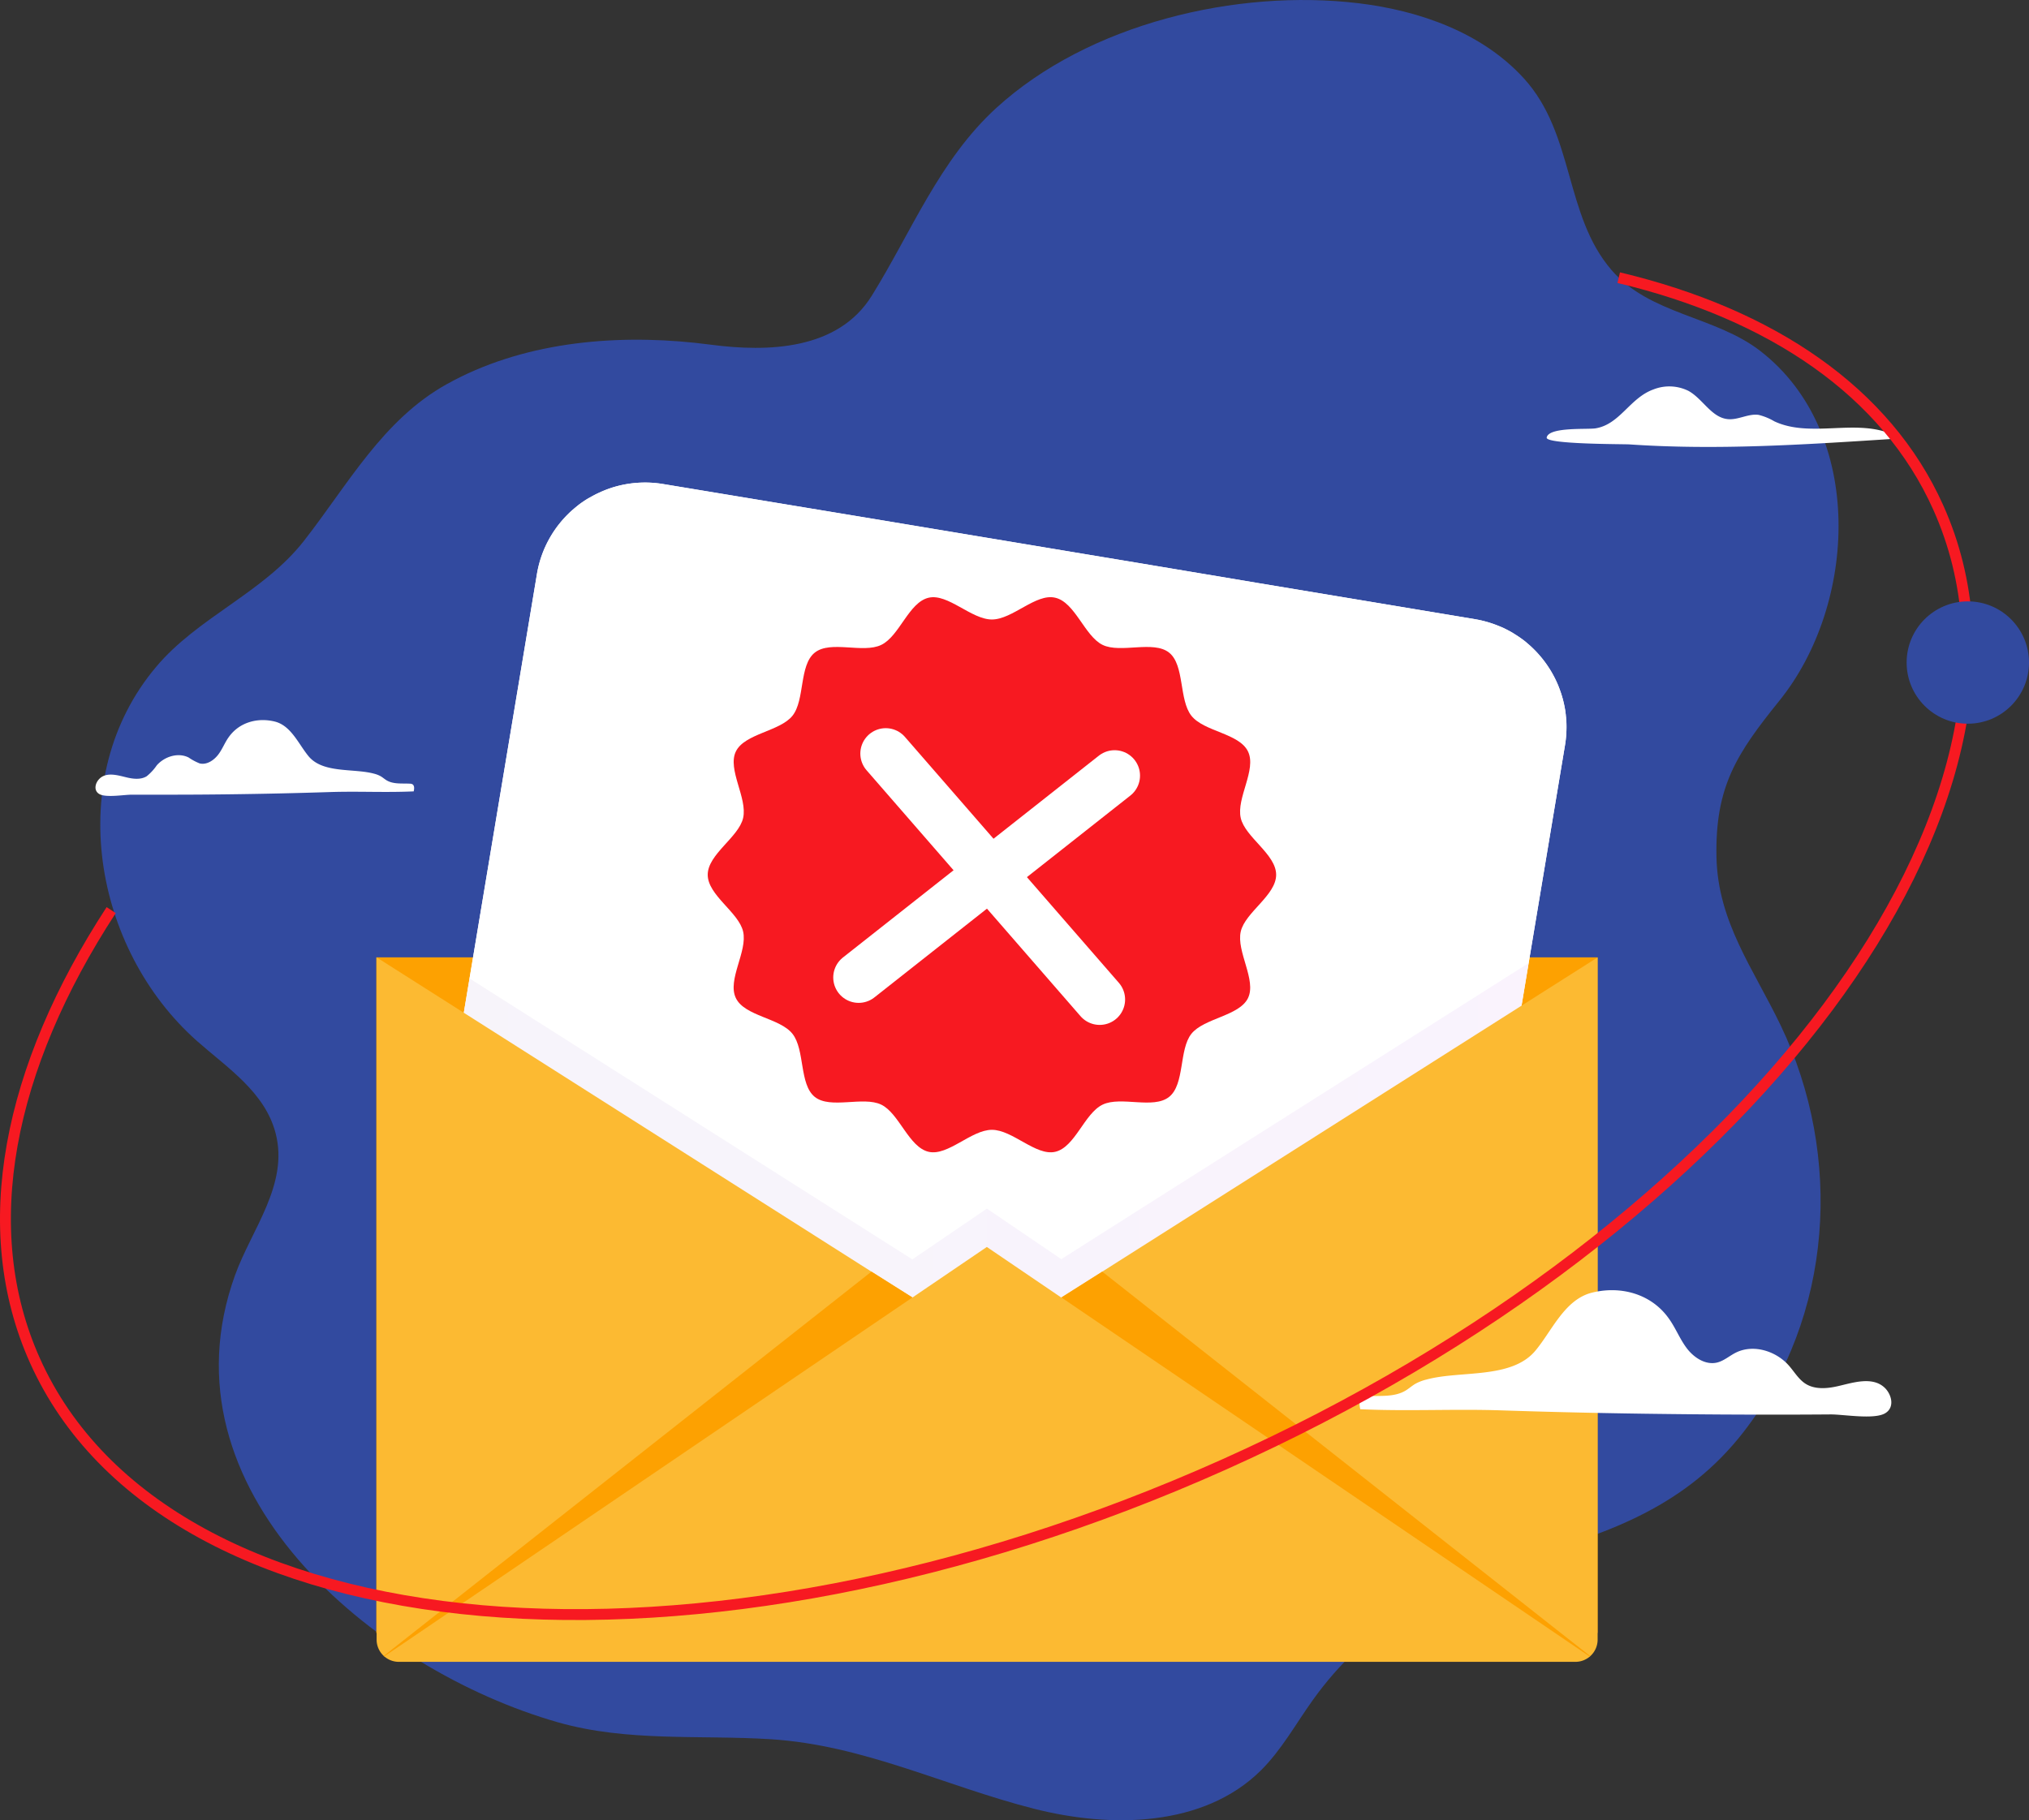 <svg xmlns="http://www.w3.org/2000/svg" xmlns:xlink="http://www.w3.org/1999/xlink" viewBox="0 0 558.8 501.42"><rect x="0" y="0" width="558.8" height="501.42" fill="#333333" stroke="none"/><defs><style>.cls-1,.cls-10,.cls-8{fill:none;}.cls-2{fill:#324a9f;}.cls-3{clip-path:url(#clip-path);}.cls-4{fill:#fda101;}.cls-5{fill:#fff;}.cls-6{opacity:0.05;fill:url(#linear-gradient);}.cls-7{fill:#fcba32;}.cls-8{stroke:#f71921;stroke-width:3px;}.cls-10,.cls-8{stroke-miterlimit:10;}.cls-9{fill:#f71921;}.cls-10{stroke:#fff;stroke-linecap:round;stroke-width:14px;}</style><clipPath id="clip-path" transform="translate(0 -23.7)"><rect class="cls-1" x="4.51" width="525.12" height="525.12"/></clipPath><linearGradient id="linear-gradient" x1="122.32" y1="347.06" x2="421" y2="347.06" gradientUnits="userSpaceOnUse"><stop offset="0" stop-color="#5922a7"/><stop offset="1" stop-color="#991ada"/></linearGradient></defs><g id="Layer_2" data-name="Layer 2"><g id="Layer_1-2" data-name="Layer 1"><path class="cls-2" d="M126.89,127.51c-1.29.64-2.56,1.3-3.82,2-17.64,9.79-27.31,27.78-39.34,43.15C72.54,187,54.52,193.68,43,207.4c-25.69,30.47-17.35,77.8,11.36,103.16,8.23,7.27,18.62,14,21.55,25.32,3.67,14.1-6.63,26.5-11.16,39.05C43.31,434.22,103,483.69,153.65,498.14c19.12,5.45,39,3.43,58.58,4.66,25.66,1.61,48,12.91,72.53,19.15,21.39,5.45,46.69,5,62.41-10.47,5.79-5.71,9.74-13,14.47-19.58,14.17-19.83,35.25-32.77,58.38-39.29,23.65-6.66,44.48-14.25,60.15-34.43,24.74-31.84,27.48-76.13,10.22-112.06-7.49-15.58-17.28-28.44-17.66-46.27-.41-19.46,5.54-28.52,17.34-43.15,21.4-26.52,23.72-73.84-5.26-96.31-12.43-9.64-30.42-10-41-22.32-13-15.09-10.16-37.42-24.09-52.74-11.54-12.7-28.87-18.72-45.5-20.73-33.62-4.05-74.36,5.59-99.8,28.81-15.68,14.3-23.4,34.18-34.33,51.76-9.3,15-28.66,15.55-44.34,13.48C173,115.65,148,117.14,126.89,127.51Z" transform="translate(0 -23.7)"/><g class="cls-3"><rect class="cls-4" x="103.63" y="263.72" width="336.34" height="186.1"/><path class="cls-5" d="M431,229.05,421,289l-15.14,90.87a30.23,30.23,0,0,1-1.64,6c-.16.42-.33.84-.51,1.25s-.37.82-.57,1.21l-.3.6c-.2.4-.42.78-.64,1.17s-.45.76-.69,1.13-.48.74-.74,1.1c-.38.53-.77,1.06-1.18,1.57l-.65.78a30,30,0,0,1-4.49,4.24c-.34.26-.69.52-1.05.77a30,30,0,0,1-12.77,5.15c-.38.07-.76.12-1.15.16a30.12,30.12,0,0,1-8.46-.22L147.61,367.49a30.91,30.91,0,0,1-6-1.63c-.42-.16-.84-.33-1.25-.52l-1.21-.56-.6-.31c-.79-.41-1.55-.85-2.3-1.33-.56-.36-1.1-.73-1.63-1.12-.35-.26-.7-.52-1-.8s-.68-.56-1-.85l-.49-.43-.94-.91a30.23,30.23,0,0,1-8.45-26.37l6.57-39.43,18.56-111.36a30.09,30.09,0,0,1,3.45-9.83c.18-.32.36-.63.55-.94s.46-.75.71-1.11.39-.58.6-.86c.36-.51.75-1,1.15-1.49.15-.19.31-.37.46-.55.35-.41.71-.8,1.09-1.2.15-.15.3-.31.46-.46.45-.46.93-.91,1.43-1.34s1-.84,1.5-1.24,1.05-.78,1.59-1.14,1.1-.71,1.66-1q.57-.33,1.14-.63c.39-.2.78-.4,1.18-.58s.79-.36,1.19-.53c.6-.26,1.21-.49,1.84-.71l.62-.21a30.25,30.25,0,0,1,14.21-1L242,166.87l26.4,4.4,5.13.86,3.4.56,8.16,1.36,1.85.31,16.81,2.8,1.85.31,8.15,1.35,3.4.57,5.14.86,23.84,4,60,10a30.76,30.76,0,0,1,5.34,1.39c.85.31,1.68.65,2.5,1,.6.29,1.2.59,1.78.91.39.21.78.43,1.15.67s.75.47,1.11.71l.55.37c.72.51,1.42,1,2.08,1.61.51.42,1,.86,1.46,1.31l.47.46a30.7,30.7,0,0,1,4.08,5.08c.23.36.46.73.68,1.11a30.21,30.21,0,0,1,1.75,3.51c.14.35.28.7.41,1.05a29.81,29.81,0,0,1,1.59,6c.06.4.11.81.16,1.22,0,.24.05.48.07.73,0,.41.07.83.09,1.25A30.83,30.83,0,0,1,431,229.05Z" transform="translate(0 -23.7)"/><path class="cls-5" d="M431,229.05,421,289l-15.15,90.87a29.54,29.54,0,0,1-1.63,6c-.16.42-.33.84-.51,1.25s-.37.82-.57,1.21l-.3.6c-.21.4-.42.78-.64,1.17s-.46.76-.69,1.13-.48.74-.74,1.1c-.38.53-.77,1.06-1.18,1.57l-.65.78a30,30,0,0,1-4.49,4.24c-.34.26-.69.52-1.05.77a30,30,0,0,1-12.77,5.15c-.38.07-.76.12-1.15.16a30.12,30.12,0,0,1-8.46-.22L147.61,367.49a29.54,29.54,0,0,1-6-1.63c-.42-.16-.84-.33-1.25-.52l-1.21-.56-.6-.31c-.79-.41-1.56-.85-2.3-1.33-.56-.35-1.1-.72-1.63-1.12-.35-.26-.7-.52-1-.8s-.68-.56-1-.85l-.49-.43-.94-.91a30.23,30.23,0,0,1-8.45-26.37l6.57-39.43,18.56-111.36a30.09,30.09,0,0,1,3.45-9.83c.18-.32.36-.63.55-.94s.46-.75.71-1.11.39-.58.6-.86c.36-.51.75-1,1.15-1.49.15-.19.31-.37.46-.55.35-.41.71-.8,1.09-1.2.15-.15.3-.31.46-.46.45-.46.93-.91,1.43-1.34s1-.84,1.5-1.24,1.05-.78,1.59-1.14,1.1-.71,1.66-1q.57-.33,1.14-.63c.39-.2.78-.4,1.18-.58s.79-.37,1.19-.53c.6-.26,1.21-.49,1.84-.71l.62-.21a30.12,30.12,0,0,1,14.21-1L242,166.87l26.39,4.4,5.14.85,3.39.57,8.16,1.36,1.86.31,16.8,2.8,1.86.3,8.14,1.36,3.4.57,5.14.86,23.84,4,60,10a30.76,30.76,0,0,1,5.34,1.39c.86.31,1.69.65,2.5,1,.61.29,1.2.59,1.78.91.39.21.78.43,1.15.67s.75.46,1.11.71l.55.37c.72.51,1.42,1,2.08,1.61.51.42,1,.86,1.46,1.31l.47.46a30.19,30.19,0,0,1,4.08,5.08c.24.36.46.73.68,1.11a30.21,30.21,0,0,1,1.75,3.51c.14.35.29.7.41,1.05a29.81,29.81,0,0,1,1.59,6c.06.4.11.81.16,1.22,0,.24.05.48.07.73,0,.41.07.83.09,1.25A30.83,30.83,0,0,1,431,229.05Z" transform="translate(0 -23.7)"/><path class="cls-6" d="M421,289l-15.14,90.87a30.23,30.23,0,0,1-1.64,6c-.16.42-.33.84-.51,1.25s-.37.82-.57,1.21l-.3.6c-.2.4-.42.78-.64,1.17s-.45.76-.69,1.13-.48.74-.74,1.1c-.38.53-.77,1.06-1.18,1.57l-.65.78a30,30,0,0,1-4.49,4.24c-.34.26-.69.52-1.05.77a30,30,0,0,1-12.77,5.15c-.38.07-.76.12-1.15.16a30.12,30.12,0,0,1-8.46-.22L147.61,367.49a29.54,29.54,0,0,1-6-1.63c-.42-.16-.84-.33-1.25-.52l-1.21-.56-.6-.31c-.79-.41-1.56-.85-2.3-1.33-.56-.35-1.1-.72-1.63-1.12-.35-.26-.7-.52-1-.8s-.68-.56-1-.85l-.49-.43-.94-.91a30.23,30.23,0,0,1-8.45-26.37l6.57-39.43L240,363.47l11.27,7.15,19.1-13,1.41-1,2.33,1.58,18.18,12.36,11.26-7.15.38-.24,19.15-12.15Z" transform="translate(0 -23.7)"/><path class="cls-7" d="M440,287.43V475.31a6.15,6.15,0,0,1-2,4.58l-.14.13a6.16,6.16,0,0,1-4,1.47h-324a6.11,6.11,0,0,1-4-1.48.81.81,0,0,1-.14-.12,6.15,6.15,0,0,1-2-4.58V287.43L240,374l11.27,7.14,20.51-13.94,20.51,13.94L303.57,374Z" transform="translate(0 -23.7)"/><path class="cls-4" d="M437.94,479.89l-.14.13-9.54-6.49L292.31,381.11,303.57,374l126.31,99.56Z" transform="translate(0 -23.7)"/><path class="cls-4" d="M251.29,381.11,115.34,473.53,105.8,480a.81.81,0,0,1-.14-.12l8.06-6.36L240,374Z" transform="translate(0 -23.7)"/></g><path class="cls-5" d="M35.17,237.92c1.76.39,3.73.56,5.25-.4a14.12,14.12,0,0,0,2.76-3c2.14-2.43,5.87-3.61,8.77-2.15A15.24,15.24,0,0,0,55,234c1.88.45,3.78-.77,5-2.3s1.86-3.38,3-4.95c2.88-4.08,7.93-5.46,12.69-4.28,4.52,1.13,6.58,6.31,9.34,9.61,4,4.73,12.4,3.22,18,4.75a7.32,7.32,0,0,1,1.82.71c.57.33,1.06.78,1.63,1.12,1.88,1.12,4.24.8,6.43.92a1.69,1.69,0,0,1,.6.12c.68.33.6,1.3.42,2-7.82.36-15.34-.07-23.14.19q-13.59.44-27.19.61-9.21.12-18.4.11-4.45,0-8.92,0c-2.13,0-7.08.88-8.92-.17-1.56-.89-1.22-2.86-.11-4.07C29.27,236.14,32.7,237.36,35.17,237.92Z" transform="translate(0 -23.7)"/><path class="cls-5" d="M506.06,405.57c-2.93.66-6.22.93-8.77-.67-1.92-1.21-3.1-3.29-4.6-5-3.56-4.06-9.8-6-14.63-3.59-1.75.87-3.27,2.27-5.17,2.73-3.13.75-6.31-1.3-8.27-3.85s-3.11-5.63-5-8.26c-4.81-6.81-13.24-9.12-21.19-7.14-7.54,1.88-11,10.52-15.59,16-6.61,7.9-20.69,5.38-30,7.94a12.41,12.41,0,0,0-3.05,1.17c-.95.56-1.77,1.32-2.71,1.88-3.14,1.87-7.08,1.33-10.74,1.54a2.62,2.62,0,0,0-1,.2c-1.13.55-1,2.17-.71,3.38,13.06.6,25.62-.11,38.64.31q22.68.75,45.39,1,15.34.19,30.7.18,7.44,0,14.88-.06c3.57,0,11.82,1.46,14.89-.29,2.6-1.48,2-4.78.19-6.79C515.91,402.61,510.19,404.65,506.06,405.57Z" transform="translate(0 -23.7)"/><path class="cls-5" d="M455.31,131a11.9,11.9,0,0,1,9.73.39c3.95,2.21,6.33,7.36,10.84,7.77,2.85.27,5.63-1.58,8.46-1.17a16,16,0,0,1,4.3,1.76c10.07,4.75,22.75-.94,32.83,3.77.47.51-.49,1.11-1.18,1.15-23.82,1.54-47.72,3.08-71.53,1.45-1.55-.11-23.14,0-22.79-1.89.54-3,11.29-2.16,13.49-2.54C446.14,140.58,448.86,133.35,455.31,131Z" transform="translate(0 -23.7)"/><path class="cls-8" d="M445.81,100.19c42,10,73.69,31.35,88,63.31C570,244.18,482,362.19,337.21,427.08S45.79,479.17,9.62,398.49c-16.37-36.51-7.3-80.66,21-124.08" transform="translate(0 -23.7)"/><path class="cls-9" d="M351.46,264.67c0,5.68-8.54,10.33-9.75,15.65-1.25,5.48,4.4,13.37,2,18.32s-12.14,5.52-15.59,9.84-1.79,13.91-6.14,17.38-13.27-.29-18.31,2.13-7.58,11.75-13.07,13c-5.32,1.21-11.73-6.06-17.42-6.06s-12.1,7.27-17.41,6.06c-5.49-1.25-8.12-10.61-13.08-13s-14,1.32-18.3-2.13-2.67-13-6.14-17.38-13.16-4.81-15.59-9.84,3.26-12.84,2-18.32c-1.21-5.32-9.75-10-9.75-15.65s8.54-10.32,9.75-15.64c1.25-5.49-4.4-13.37-2-18.32s12.13-5.52,15.59-9.84,1.79-13.92,6.14-17.39,13.27.3,18.31-2.13,7.58-11.75,13.07-13c5.31-1.21,11.73,6,17.41,6s12.1-7.26,17.42-6c5.49,1.24,8.12,10.6,13.07,13s14-1.32,18.31,2.13,2.67,13,6.14,17.39,13.16,4.8,15.59,9.84-3.26,12.83-2,18.32C342.92,254.35,351.46,259,351.46,264.67Z" transform="translate(0 -23.7)"/><line class="cls-10" x1="243.94" y1="207.59" x2="302.86" y2="275.33"/><line class="cls-10" x1="236.48" y1="269.26" x2="306.97" y2="213.66"/><circle class="cls-2" cx="541.95" cy="182.51" r="16.85"/></g></g></svg>